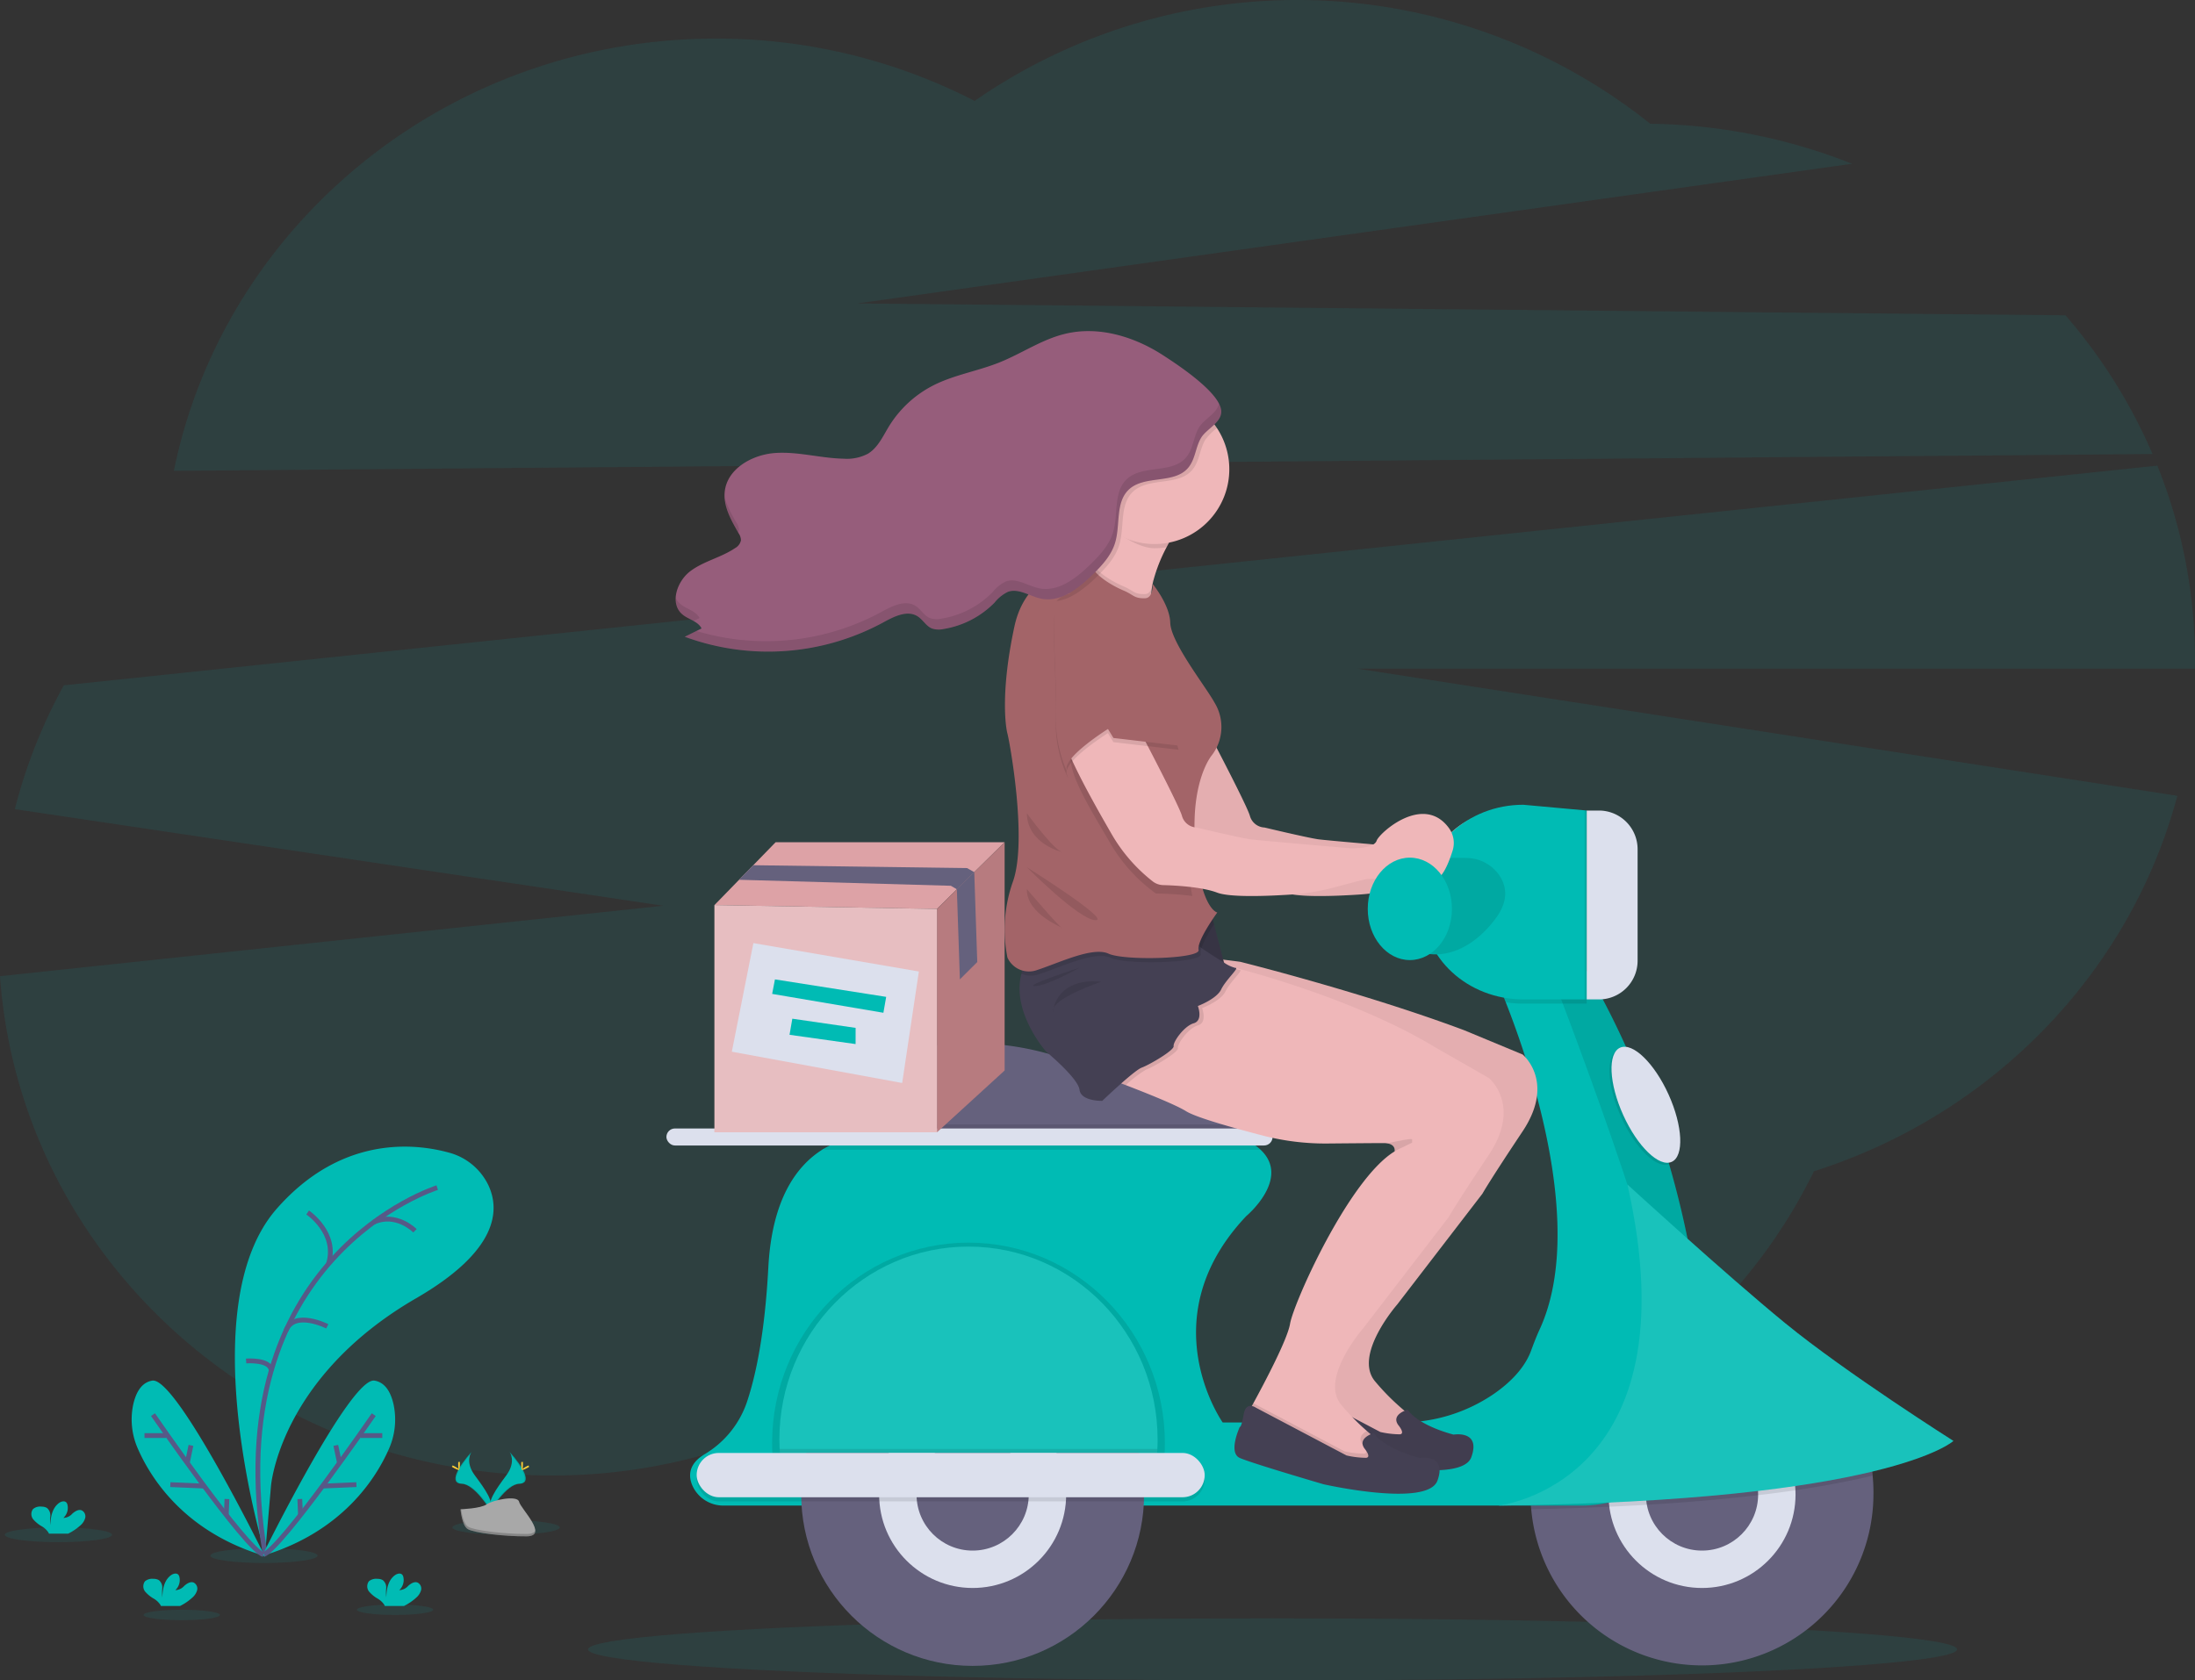 <svg xmlns="http://www.w3.org/2000/svg" width="457.042" height="350" viewBox="0 0 457.042 350"><rect x="0" y="0" width="457.042" height="350" fill="#333333" stroke="none"/><defs><style>.a,.b{fill:#00bbb4;}.a,.d,.m,.q{opacity:0.1;}.c,.j{fill:none;}.c{stroke:#565987;stroke-miterlimit:10;}.e{fill:#ffd037;}.f{fill:#a8a8a8;}.g{opacity:0.2;}.h{fill:#efb7b9;}.i{opacity:0.05;}.k{fill:#65617d;}.l{fill:#dce0ed;}.m,.t{fill:#fff;}.n{fill:#444053;}.o{fill:#a36468;}.p{fill:#965d7b;}.r{fill:#dda2a6;}.s{fill:#b77b7f;}.t{opacity:0.3;}</style></defs><g transform="translate(0 -0.006)"><path class="a" d="M567.524,140.118A111.31,111.31,0,0,0,549.4,111.231l-251.522-2.479L504.961,79.667a117.64,117.64,0,0,0-42.018-8.334,117.765,117.765,0,0,0-140.676-4.76,117.259,117.259,0,0,0-53.84-12.981c-55.886,0-102.452,38.708-112.9,90.034Z" transform="translate(-119.327 -45.55)"/><path class="a" d="M528.9,310.32a108.738,108.738,0,0,0-7.836-40.63L85.148,315.447a109.471,109.471,0,0,0-10.2,25.793l135,20.12L71.86,376.032c4.154,58.106,53.965,103.988,114.814,103.988a116.5,116.5,0,0,0,79.087-30.587,116.5,116.5,0,0,0,79.749,31.2c45.939,0,85.586-26.156,104.049-63.973,37.043-11.756,65.816-41.274,75.664-78.2L354.51,311.981H528.884C528.893,311.427,528.9,310.873,528.9,310.32Z" transform="translate(-71.86 -172.704)"/><ellipse class="a" cx="11.172" cy="1.536" rx="11.172" ry="1.536" transform="translate(0.991 318.138)"/><ellipse class="a" cx="11.172" cy="1.536" rx="11.172" ry="1.536" transform="translate(43.788 322.478)"/><ellipse class="a" cx="11.172" cy="1.536" rx="11.172" ry="1.536" transform="translate(94.201 316.602)"/><ellipse class="a" cx="7.944" cy="1.09" rx="7.944" ry="1.09" transform="translate(29.886 335.282)"/><ellipse class="a" cx="7.944" cy="1.09" rx="7.944" ry="1.09" transform="translate(74.31 334.191)"/><path class="b" d="M191.189,682.345s-15.672-51.369,2.449-71.943c13.56-15.4,28.947-13.552,35.84-11.648a12.738,12.738,0,0,1,8.221,6.832c2.41,5.192,1.973,13.634-15.036,23.482-28.48,16.49-30.249,39.106-30.249,39.106Z" transform="translate(-135.987 -358.677)"/><path class="c" d="M233.291,617.23s-46.194,14.443-35.835,76.3" transform="translate(-142.253 -369.867)"/><path class="c" d="M219.91,629.2s6.361,4.284,4.327,10.726" transform="translate(-155.85 -376.657)"/><path class="c" d="M260.249,634.814s-3.894-3.955-8.619-1.774" transform="translate(-173.845 -378.464)"/><path class="c" d="M218.083,682.281s-6.828-3.461-8.593.865" transform="translate(-149.939 -406.027)"/><path class="c" d="M190.3,700.647s5.127-.407,5.223,2.047" transform="translate(-139.052 -417.176)"/><path class="b" d="M198,746.632s18.355-37.337,23.4-36.519c2.393.389,3.5,2.743,4,5.11a15.058,15.058,0,0,1-1,9.112C221.8,730.285,214.78,741.643,198,746.632Z" transform="translate(-143.421 -422.552)"/><path class="c" d="M221.584,726.51s-19.263,27.934-22.984,29.159" transform="translate(-143.761 -431.862)"/><line class="c" x1="4.496" transform="translate(75.102 299.005)"/><line class="c" x1="7.044" y2="0.303" transform="translate(67.166 309.225)"/><line class="c" x2="0.766" y2="3.669" transform="translate(69.923 301.051)"/><line class="c" x2="0.138" y2="3.336" transform="translate(62.428 312.224)"/><path class="b" d="M162.925,746.632s-18.355-37.337-23.4-36.519c-2.393.389-3.5,2.743-4,5.11a15.027,15.027,0,0,0,1,9.086C139.135,730.285,146.132,741.643,162.925,746.632Z" transform="translate(-107.813 -422.552)"/><path class="c" d="M145.48,726.51s19.263,27.934,22.984,29.159" transform="translate(-113.625 -431.862)"/><line class="c" x2="4.496" transform="translate(30.085 299.005)"/><line class="c" x2="7.049" y2="0.303" transform="translate(35.468 309.225)"/><line class="c" x1="0.766" y2="3.669" transform="translate(38.994 301.051)"/><line class="c" x1="0.138" y2="3.336" transform="translate(47.116 312.224)"/><path class="b" d="M258.741,808.062a3.184,3.184,0,0,0,1.047-1.575,1.4,1.4,0,0,0-.731-1.605c-.671-.26-1.389.208-1.93.675a2.592,2.592,0,0,1-1.878.909,2.86,2.86,0,0,0,.865-2.674,1.116,1.116,0,0,0-.242-.545c-.372-.4-1.047-.225-1.493.087-1.419,1-1.813,2.921-1.822,4.656a8.863,8.863,0,0,1-.026-1.917,1.958,1.958,0,0,0-.723-1.7,2.112,2.112,0,0,0-1.095-.26,2.36,2.36,0,0,0-1.783.506,1.772,1.772,0,0,0,.069,2.189,6.975,6.975,0,0,0,1.843,1.475,4.115,4.115,0,0,1,1.3,1.255,1.3,1.3,0,0,1,.1.225h3.994a11.072,11.072,0,0,0,2.51-1.7Z" transform="translate(-172.117 -475.264)"/><path class="b" d="M97.108,773.311a3.176,3.176,0,0,0,1.047-1.575,1.411,1.411,0,0,0-.731-1.61c-.671-.255-1.385.212-1.93.679a2.587,2.587,0,0,1-1.878.9,2.847,2.847,0,0,0,.865-2.674,1.129,1.129,0,0,0-.247-.541c-.372-.4-1.047-.229-1.493.087-1.419,1-1.813,2.921-1.822,4.656a8.9,8.9,0,0,1-.026-1.921,1.946,1.946,0,0,0-.718-1.692,2.128,2.128,0,0,0-1.1-.26,2.263,2.263,0,0,0-1.783.506,1.74,1.74,0,0,0,.069,2.163,6.857,6.857,0,0,0,1.848,1.48,4.054,4.054,0,0,1,1.3,1.255,1.536,1.536,0,0,1,.1.225H94.6A11.146,11.146,0,0,0,97.108,773.311Z" transform="translate(-80.419 -455.549)"/><path class="b" d="M150.981,808.062a3.185,3.185,0,0,0,1.047-1.575,1.4,1.4,0,0,0-.731-1.605c-.671-.26-1.389.208-1.93.675a2.592,2.592,0,0,1-1.878.909,2.86,2.86,0,0,0,.865-2.674,1.116,1.116,0,0,0-.242-.545c-.372-.4-1.047-.225-1.493.087-1.419,1-1.813,2.921-1.822,4.656a8.861,8.861,0,0,1-.026-1.917,1.955,1.955,0,0,0-.718-1.7,2.138,2.138,0,0,0-1.1-.26,2.365,2.365,0,0,0-1.783.506,1.772,1.772,0,0,0,.069,2.189,6.975,6.975,0,0,0,1.843,1.475,4.115,4.115,0,0,1,1.3,1.255,1.3,1.3,0,0,1,.1.225h3.994A11.071,11.071,0,0,0,150.981,808.062Z" transform="translate(-110.984 -475.264)"/><path class="b" d="M311.67,744.43s1.5,1.96-.692,4.915-3.989,5.452-3.262,7.3c0,0,3.3-5.491,5.988-5.569S314.625,747.731,311.67,744.43Z" transform="translate(-205.57 -442.029)"/><path class="d" d="M311.783,744.43a2.481,2.481,0,0,1,.307.614c2.622,3.081,4.015,5.954,1.5,6.027-2.349.069-5.162,4.266-5.837,5.326.022.082.048.16.078.242,0,0,3.3-5.491,5.988-5.569S314.738,747.731,311.783,744.43Z" transform="translate(-205.683 -442.029)"/><path class="e" d="M323.046,749.623c0,.688-.078,1.246-.173,1.246s-.173-.558-.173-1.246.1-.363.195-.363S323.046,748.935,323.046,749.623Z" transform="translate(-214.164 -444.725)"/><path class="e" d="M324.163,751.472c-.606.329-1.134.528-1.177.433s.407-.433,1.013-.749.363-.091.411,0S324.769,751.144,324.163,751.472Z" transform="translate(-214.325 -445.752)"/><path class="b" d="M294.391,744.43s-1.5,1.96.692,4.915,3.994,5.452,3.262,7.3c0,0-3.3-5.491-5.988-5.569S291.454,747.731,294.391,744.43Z" transform="translate(-196.201 -442.029)"/><path class="d" d="M294.391,744.43a2.4,2.4,0,0,0-.3.614c-2.622,3.081-4.02,5.954-1.5,6.027,2.349.069,5.166,4.266,5.841,5.326-.026.082-.052.16-.082.242,0,0-3.3-5.491-5.988-5.569S291.453,747.731,294.391,744.43Z" transform="translate(-196.201 -442.029)"/><path class="e" d="M292.36,749.623c0,.688.078,1.246.173,1.246s.173-.558.173-1.246-.1-.363-.19-.363S292.36,748.935,292.36,749.623Z" transform="translate(-196.952 -444.725)"/><path class="e" d="M289.649,751.472c.606.329,1.134.528,1.181.433s-.411-.433-1.012-.749-.368-.091-.433,0S289.048,751.144,289.649,751.472Z" transform="translate(-195.198 -445.752)"/><path class="f" d="M293.46,769.084s4.188-.125,5.448-1.025,6.438-1.973,6.754-.532,6.287,7.165,1.562,7.2-10.977-.736-12.236-1.5S293.46,769.084,293.46,769.084Z" transform="translate(-197.576 -454.732)"/><path class="g" d="M307.31,777.189c-4.725.039-10.982-.736-12.241-1.5-.961-.584-1.341-2.678-1.467-3.648h-.143s.268,3.379,1.527,4.145,7.511,1.54,12.236,1.5c1.367,0,1.835-.5,1.809-1.216C308.838,776.912,308.323,777.18,307.31,777.189Z" transform="translate(-197.576 -457.692)"/><ellipse class="a" cx="142.537" cy="6.464" rx="142.537" ry="6.464" transform="translate(122.438 337.077)"/><path class="h" d="M630.24,390.571s9.087,17.191,9.792,19.644a3.314,3.314,0,0,0,3.063,2.449s9.052,2.163,11.215,2.453,20.916,1.874,20.916,1.874,4.76.147,5.335-1.584c.528-1.584,9.722-9.9,15.045-2.644a5.292,5.292,0,0,1,.77,4.725c-.978,3.115-2.986,8.061-5.14,4.985-3.029-4.327-6.551-3.111-6.551-.8s-4.846,1.45-6.43,1.774c-.865.177-3.842.969-6.417,1.661a46.732,46.732,0,0,1-9.138,1.519c-5.11.333-12.643.61-15.313-.4-3.224-1.224-8.844-1.506-11.25-1.571a3.7,3.7,0,0,1-2.194-.788,34.22,34.22,0,0,1-8.329-9.472c-3.751-6.49-11.466-19.93-10.947-23.824S630.24,390.571,630.24,390.571Z" transform="translate(-379.786 -240.299)"/><path class="i" d="M630.24,390.571s9.087,17.191,9.792,19.644a3.314,3.314,0,0,0,3.063,2.449s9.052,2.163,11.215,2.453,20.916,1.874,20.916,1.874,4.76.147,5.335-1.584c.528-1.584,9.722-9.9,15.045-2.644a5.292,5.292,0,0,1,.77,4.725c-.978,3.115-2.986,8.061-5.14,4.985-3.029-4.327-6.551-3.111-6.551-.8s-4.846,1.45-6.43,1.774c-.865.177-3.842.969-6.417,1.661a46.732,46.732,0,0,1-9.138,1.519c-5.11.333-12.643.61-15.313-.4-3.224-1.224-8.844-1.506-11.25-1.571a3.7,3.7,0,0,1-2.194-.788,34.22,34.22,0,0,1-8.329-9.472c-3.751-6.49-11.466-19.93-10.947-23.824S630.24,390.571,630.24,390.571Z" transform="translate(-379.786 -240.299)"/><path class="j" d="M850.084,590.884c-4.115,4.474-7.144,6.235-7,1.514.433-14.279-24.663-78.836-24.663-78.836l7.421-.562C842.036,540.9,848.059,569.6,850.084,590.884Z" transform="translate(-495.391 -310.736)"/><path class="k" d="M879.8,718.157a35.7,35.7,0,0,1-71.26,3.029c-.052-.58-.091-1.16-.108-1.731v-.03q-.026-.645-.026-1.3a35.7,35.7,0,1,1,71.394,0Z" transform="translate(-489.712 -406.855)"/><circle class="l" cx="19.471" cy="19.471" r="19.471" transform="translate(334.923 291.809)"/><circle class="k" cx="11.683" cy="11.683" r="11.683" transform="translate(342.712 299.598)"/><path class="k" d="M561.548,573.907l-85.958,1.731V562.969c.77-10.2,11.25-13.777,20.769-14.9a59.616,59.616,0,0,1,22.21,1.666c18.238,4.829,29.856,5.763,35.58,5.854a5.456,5.456,0,0,1,5.279,4.439c.273,1.449.541,3.029.792,4.586.19,1.22.372,2.423.536,3.544C561.232,571.389,561.548,573.907,561.548,573.907Z" transform="translate(-300.9 -330.416)"/><path class="b" d="M589.483,624.311H410.917a7.031,7.031,0,0,1-6.512-4.21c-1.346-3.215.536-5.266,2.544-6.469a20.228,20.228,0,0,0,8.792-10.757c1.9-5.625,3.764-14.426,4.5-28.177.753-14.223,5.9-21.254,11.466-24.663h0a22.7,22.7,0,0,1,15.066-2.748l72.4.58a13.915,13.915,0,0,1,3.535,2.306c6.451,6.006-2.955,13.846-2.955,13.846C499.557,585.365,514.844,607,514.844,607h37.047a34.092,34.092,0,0,0,19.406-5.941c5.006-3.461,6.923-6.806,7.693-8.831.571-1.549,1.151-3.094,1.843-4.591,9.718-21.076-2-55.363-7.061-68.183-1.255-3.189-2.1-5.049-2.1-5.049l11.618-.865,7.356-.558h.074c16.191,27.926,22.21,56.622,24.231,77.884.19,2,.346,3.946.472,5.811a25.961,25.961,0,0,1-25.94,27.636Z" transform="translate(-260.258 -310.725)"/><path class="d" d="M560.761,590.354H475.59V586.81h84.634C560.414,588.009,560.6,589.211,560.761,590.354Z" transform="translate(-300.9 -352.609)"/><path class="d" d="M559.1,594.819h-90.32a1.73,1.73,0,0,1-.684-.138,22.7,22.7,0,0,1,15.066-2.748l72.4.58A13.915,13.915,0,0,1,559.1,594.819Z" transform="translate(-296.651 -355.344)"/><rect class="l" width="126.216" height="3.544" rx="1.772" transform="translate(138.759 235.045)"/><path class="d" d="M850.084,590.884c-4.115,4.474-7.144,6.235-7,1.514.433-14.279-24.663-78.836-24.663-78.836l7.421-.562C842.036,540.9,848.059,569.6,850.084,590.884Z" transform="translate(-495.391 -310.736)"/><path class="d" d="M879.627,714.28c-4.262,1.021-9.519,2.06-16.01,3.029q-3.622.532-7.788,1.021c-6.633.788-14.3,1.475-23.166,2q-3.764.225-7.819.411-7.594.346-16.256.528l-.108-1.731v-.03c8.07-3.258,20.769-11.951,22.811-34.594a35.714,35.714,0,0,1,48.34,29.4Z" transform="translate(-489.752 -406.911)"/><path class="b" d="M792.92,682.591s40.976-4.448,26.861-66.881c0,0,20.245,18.562,32.841,28.878s35.048,24.538,35.048,24.538S874.266,681.652,792.92,682.591Z" transform="translate(-480.925 -369.004)"/><path class="m" d="M792.92,682.591s40.976-4.448,26.861-66.881c0,0,20.245,18.562,32.841,28.878s35.048,24.538,35.048,24.538S874.266,681.652,792.92,682.591Z" transform="translate(-480.925 -369.004)"/><circle class="k" cx="35.697" cy="35.697" r="35.697" transform="translate(166.828 275.583)"/><circle class="l" cx="19.471" cy="19.471" r="19.471" transform="translate(183.054 291.809)"/><circle class="k" cx="11.683" cy="11.683" r="11.683" transform="translate(190.842 299.598)"/><path class="d" d="M525.2,685.447c0-23.049-18.307-41.737-40.889-41.737S443.42,662.4,443.42,685.447q0,1.463.1,2.895H525.1Q525.2,686.91,525.2,685.447Z" transform="translate(-282.65 -384.889)"/><path class="b" d="M525.669,685.813c0-22.2-17.628-40.193-39.375-40.193s-39.375,18-39.375,40.193c0,.939.035,1.865.1,2.787h78.559C525.635,687.677,525.669,686.751,525.669,685.813Z" transform="translate(-284.635 -385.973)"/><path class="m" d="M525.669,685.813c0,.645,0,1.3-.048,1.921,0,.29-.03.576-.048.865H447.015c0-.29-.035-.576-.048-.865-.03-.636-.048-1.3-.048-1.921,0-22.2,17.628-40.193,39.375-40.193S525.669,663.616,525.669,685.813Z" transform="translate(-284.635 -385.973)"/><path class="d" d="M525.684,743c0,.29-.03.575-.048.865H447.078c0-.29-.035-.575-.048-.865Z" transform="translate(-284.698 -441.217)"/><rect class="d" width="105.784" height="9.229" rx="4.615" transform="translate(145.059 303.492)"/><rect class="l" width="105.784" height="9.229" rx="4.615" transform="translate(145.059 302.626)"/><ellipse class="d" cx="5.184" cy="13.05" rx="5.184" ry="13.05" transform="translate(332.175 220.787) rotate(-24.33)"/><ellipse class="l" cx="5.184" cy="13.05" rx="5.184" ry="13.05" transform="translate(332.607 220.353) rotate(-24.33)"/><path class="d" d="M810.555,513v6.78h-13.2a22.74,22.74,0,0,1-3.669-.294c-1.255-3.189-2.1-5.049-2.1-5.049l11.618-.865Z" transform="translate(-480.17 -310.736)"/><path class="b" d="M790.6,473.484h-13.2c-11.592,0-20.985-8.654-20.985-19.372v-1.8c0-10.7,9.394-19.367,20.985-19.367l13.2,1.2Z" transform="translate(-460.218 -265.323)"/><path class="b" d="M766.591,458.883s7.9,4.219,3.353,11.358c0,0-5.573,9.138-14.335,8.273l-3.189-19.631S762.913,457.909,766.591,458.883Z" transform="translate(-457.949 -279.789)"/><path class="d" d="M763.569,458.495a8.394,8.394,0,0,1,6.421,3.384c1.406,1.947,2.246,4.786-.026,8.355,0,0-5.573,9.138-14.335,8.273l-3.189-19.631A93.1,93.1,0,0,1,763.569,458.495Z" transform="translate(-457.96 -279.782)"/><path class="d" d="M762.56,390.17H765.1a8.057,8.057,0,0,1,8.057,8.057v23.227a8.057,8.057,0,0,1-8.057,8.057H762.56Z" transform="translate(-432.608 -221.344)"/><path class="l" d="M763.56,390.17H766.1a8.057,8.057,0,0,1,8.057,8.057v23.227a8.057,8.057,0,0,1-8.057,8.057H763.56Z" transform="translate(-433.176 -221.344)"/><path class="h" d="M618.88,526.6s2.038.744,4.76,1.783c4.327,1.666,10.428,4.1,12.548,5.43s10.025,3.522,15.945,5.063a51.921,51.921,0,0,0,13.439,1.657c4.6-.043,10.181-.087,11.722-.087a4.848,4.848,0,0,1,.8.061c1.618.268,1.553,1.354,1.514,1.614v.056c-9.519,5.768-21.059,31.586-21.777,35.913-.541,3.245-5.3,12.241-7.641,16.542-.787,1.441-1.3,2.354-1.3,2.354l2.886,3.314,8.364,3.751,7.931,3.461s8.368.433,8.511,0,.143-4.9.143-4.9a23.627,23.627,0,0,1-2.89-2.2,47.815,47.815,0,0,1-5.331-5.448c-4.612-5.482,4.617-16.01,4.617-16.01l17.74-23.075s1.441-2.6,8.364-12.981,0-16.01,0-16.01l-12.185-5.058c-21.133-7.91-46.622-14.248-46.622-14.248l-.363-.048-5.4-.675Z" transform="translate(-382.19 -307.253)"/><path class="n" d="M709.222,719.861s1.514,1.787.381,1.947a18.85,18.85,0,0,1-4.111-.485l-18.878-9.952s-2.055-1.462-2.54,1.406-.813,2.6-.813,2.6-2.488,5.352,0,6.46,17.433,5.491,17.433,5.491,21.691,4.924,23.746-.757-3.678-4.7-3.678-4.7-7.139-1.731-9.575-5.192C711.169,716.672,707.655,717.645,709.222,719.861Z" transform="translate(-418.086 -423.062)"/><path class="i" d="M699.213,526.889l-12.185-5.058c-21.133-7.91-46.622-14.248-46.622-14.248l-.363-.048-5.4-.675L618.88,526.6s2.038.744,4.76,1.783c4.327,1.666,10.428,4.1,12.548,5.43s10.025,3.522,15.945,5.063a51.921,51.921,0,0,0,13.439,1.657c4.6-.043,10.181-.087,11.722-.087a4.848,4.848,0,0,1,.8.061c1.618.268,1.553,1.354,1.514,1.614v.056c-9.519,5.768-21.059,31.586-21.777,35.913-.541,3.245-5.3,12.241-7.641,16.542l-.316.58c-.627-.1-1.411.121-1.687,1.757-.489,2.864-.813,2.6-.813,2.6s-2.488,5.352,0,6.46,17.42,5.491,17.42,5.491,21.691,4.924,23.746-.757-3.678-4.7-3.678-4.7-7.139-1.731-9.575-5.192a4.779,4.779,0,0,0-.632.234c-.255-.208-.528-.433-.818-.684a47.8,47.8,0,0,1-5.331-5.448c-4.612-5.482,4.617-16.01,4.617-16.01l17.74-23.075s1.441-2.6,8.364-12.981S699.213,526.889,699.213,526.889Z" transform="translate(-382.19 -307.253)"/><path class="h" d="M585.3,299.068l.658.831.368.463,2.293,2.886s5.474,1.757,10.272,2.895c5,1.181,9.26,1.7,5.872-1.129-2.1-1.752-2.241-4.686-1.475-7.832a32.41,32.41,0,0,1,2.752-6.966q.255-.493.506-.961a57.735,57.735,0,0,1,3.565-5.759,102.376,102.376,0,0,0-9.558-5.872c-3.963-2.051-7.217-2.947-5.153,1.112,1.324,2.6.891,5.512-.346,8.3-.1.221-.2.433-.307.662a29.762,29.762,0,0,1-4.085,6.01A47.426,47.426,0,0,1,585.3,299.068Z" transform="translate(-363.14 -176.22)"/><path class="n" d="M571.294,436.24l2.934,2.678,2.834,10.9h-4.729l-5.223-6.793Z" transform="translate(-321.727 -247.48)"/><path class="d" d="M567.11,443.029l3.159,4.106,2.064,2.687h4.729l-.485-1.865-2.064-7.944-.286-1.095-2.934-2.678-4.007,6.5Z" transform="translate(-321.727 -247.48)"/><path class="d" d="M567.11,443.029l3.159,4.106,2.064,2.687h4.729l-.485-1.865-2.064-7.944-.286-1.095-2.934-2.678-4.007,6.5Z" transform="translate(-321.727 -247.48)"/><path class="h" d="M602.64,533.155s2.038.744,4.76,1.783c4.327,1.666,10.428,4.1,12.548,5.43s10.025,3.522,15.945,5.063a51.926,51.926,0,0,0,13.439,1.661c4.6-.043,10.181-.087,11.722-.087a4.848,4.848,0,0,1,.8.061c1.618.268,1.553,1.354,1.514,1.614v.056c-9.519,5.768-21.059,31.586-21.777,35.913-.541,3.245-5.3,12.241-7.641,16.542-.787,1.441-1.3,2.354-1.3,2.354l2.886,3.314,8.359,3.747,7.931,3.461s8.368.433,8.511,0,.143-4.9.143-4.9a23.629,23.629,0,0,1-2.89-2.2,47.811,47.811,0,0,1-5.331-5.448c-4.612-5.482,4.617-16.01,4.617-16.01l17.74-23.075s1.441-2.6,8.364-12.981,0-16.01,0-16.01l-11.1-6.348C654.576,516.57,630.2,510.513,630.2,510.513l-.363-.048-5.4-.675Z" transform="translate(-372.977 -308.915)"/><path class="d" d="M672,723.362l2.886,3.314,8.364,3.751,7.931,3.461s8.368.433,8.511,0,.143-4.9.143-4.9a23.624,23.624,0,0,1-2.89-2.2c-.9.48-1.912,1.38-.93,2.774,0,0,1.514,1.783.381,1.947a18.575,18.575,0,0,1-4.111-.485l-18.878-9.952L673.3,721Z" transform="translate(-412.326 -428.736)"/><path class="n" d="M692.982,731.167s1.514,1.783.376,1.947a18.475,18.475,0,0,1-4.111-.489l-18.874-9.952s-2.055-1.458-2.544,1.406-.809,2.6-.809,2.6-2.488,5.357,0,6.464,17.416,5.474,17.416,5.474,21.686,4.92,23.742-.757-3.678-4.708-3.678-4.708-7.139-1.731-9.571-5.192C694.942,727.974,691.411,728.947,692.982,731.167Z" transform="translate(-408.873 -429.475)"/><path class="d" d="M605.3,285.933c2.5,1.731,6.317,4.47,9.575,4.47a15.97,15.97,0,0,0,2.51-.2,58.481,58.481,0,0,1,4.072-6.72s-19.038-13.271-14.711-4.76C608.173,281.554,606.767,282.943,605.3,285.933Z" transform="translate(-374.486 -176.213)"/><path class="h" d="M591.43,251.017a15.551,15.551,0,0,0,7.1,13.067,14.3,14.3,0,0,0,1.523.865,15.577,15.577,0,1,0-8.623-13.941Z" transform="translate(-366.617 -153.269)"/><path class="d" d="M602.64,533.155s2.038.744,4.76,1.783a22.947,22.947,0,0,1,4.193-3.224c1.588-.58,6.78-3.609,6.638-4.474s2.163-4.18,4.18-4.76.865-3.6.865-3.6,3.894-1.441,4.863-3.462,3.937-4.617,2.925-4.47a3.143,3.143,0,0,1-1.229-.48l-5.4-.675Z" transform="translate(-372.977 -308.915)"/><path class="n" d="M568.034,519.218s6.638,5.482,6.945,7.931,4.738,2.311,4.738,2.311,6.637-6.348,8.221-6.923,6.78-3.609,6.637-4.474,2.163-4.18,4.18-4.76.865-3.6.865-3.6,3.894-1.441,4.863-3.462,3.938-4.617,2.925-4.47a7.331,7.331,0,0,1-2.358-1.121c-1.424-.865-3.228-2.038-4.7-3.029-1.558-1.056-2.748-1.9-2.748-1.9s-.679-.121-1.843-.29c-6.278-.909-26.727-3.228-31.474,4.327a11.454,11.454,0,0,0-1.406,3.232C560.756,511.04,568.034,519.218,568.034,519.218Z" transform="translate(-350.201 -300.17)"/><path class="d" d="M578.679,511.37s-6.776,3.825-9.3,3.825S578.679,511.37,578.679,511.37Z" transform="translate(-353.905 -309.811)"/><path class="d" d="M588.544,518.01s-10.09,3.392-10.09,6.058S577.51,516.928,588.544,518.01Z" transform="translate(-359.244 -313.531)"/><path class="d" d="M657.443,482.81,657.3,483A.432.432,0,0,0,657.443,482.81Z" transform="translate(-403.986 -293.609)"/><path class="d" d="M585.3,322.431l.658.831.368.463,2.293,2.886s5.474,1.757,10.272,2.895c5,1.181,9.26,1.7,5.872-1.129-2.1-1.752-2.241-4.686-1.475-7.832l-.151-.195s.151,2.916-1.575,2.973c-2.328.074-2.358-.71-4.5-1.614-2.765-1.168-5.6-3.12-6.4-4.638a47.433,47.433,0,0,1-5.361,5.361Z" transform="translate(-363.14 -199.583)"/><path class="d" d="M563.39,495.839a5,5,0,0,0,3.712.087c4.47-1.445,11.54-4.924,14.854-3.4,2.657,1.22,13.357,1.186,17.308.16.982-.255,1.545-.571,1.458-.943a2.6,2.6,0,0,1,.151-1.268,23.376,23.376,0,0,1,2.635-4.911l-.286-1.095-2.934-2.678-4.007,6.49c-6.278-.909-26.727-3.228-31.474,4.327A11.455,11.455,0,0,0,563.39,495.839Z" transform="translate(-350.71 -293.03)"/><path class="o" d="M555.9,399.339a4.908,4.908,0,0,0,6.2,2.6c4.47-1.441,11.54-4.924,14.854-3.4s19.185,1.09,18.753-.783,3.894-7.788,3.894-7.788-2.363-.433-3.825-8.148c-.216-1.125-.411-2.406-.576-3.86a49.121,49.121,0,0,1-.251-8.974c.584-8.351,3.509-11.76,3.509-11.76a9.708,9.708,0,0,0,.575-10.96c-1.813-3.327-9.13-12.548-9.229-16.659-.091-3.73-3.656-8.065-3.656-8.065s.151,2.916-1.575,2.973c-2.328.074-2.358-.71-4.5-1.614-3.154-1.333-6.4-3.682-6.607-5.253,0,0-13.223-.662-16.109,12.751s-1.874,20.769-1.441,22.357,4.18,22.067,1.151,30.721A29.815,29.815,0,0,0,555.9,399.339Z" transform="translate(-346.136 -199.905)"/><path class="d" d="M595.523,425.717a33.933,33.933,0,0,0,9.372,10.242,64.932,64.932,0,0,1,7.572.506c-.216-1.125-.433-2.406-.576-3.86a49.121,49.121,0,0,1-.251-8.974,3.267,3.267,0,0,1-1.7-2.094c-.723-2.453-7.157-14.136-7.157-14.136s-15.053-3.894-15.577,0S591.771,419.226,595.523,425.717Z" transform="translate(-364.203 -249.846)"/><path class="h" d="M597.544,390.571s9.087,17.191,9.792,19.644a3.314,3.314,0,0,0,3.063,2.449s9.052,2.163,11.215,2.453,20.929,1.874,20.929,1.874,4.76.147,5.335-1.584c.528-1.584,9.723-9.9,15.045-2.644a5.292,5.292,0,0,1,.77,4.725c-.978,3.115-2.986,8.061-5.14,4.985-3.029-4.327-6.551-3.111-6.551-.8s-4.846,1.45-6.43,1.774c-.865.177-3.842.969-6.417,1.661a46.728,46.728,0,0,1-9.16,1.519c-5.11.333-12.643.61-15.313-.4-3.219-1.224-8.84-1.506-11.25-1.571a3.7,3.7,0,0,1-2.194-.787,34.222,34.222,0,0,1-8.325-9.472c-3.751-6.49-11.466-19.93-10.947-23.824S597.544,390.571,597.544,390.571Z" transform="translate(-361.235 -240.299)"/><path class="d" d="M592.859,335.013a116.465,116.465,0,0,1,7.122,13.846c2.254,5.768,4.993,15.867,4.993,15.867l-13.56-1.588-1.151-1.874s-9.684,6.058-8.528,8.654-2.6-3.894-2.306-11.25-1.043-20.484,0-23.655S589.67,332.56,592.859,335.013Z" transform="translate(-359.579 -208.561)"/><path class="o" d="M579.45,356.673c-.29,7.356,3.462,13.846,2.306,11.25s8.528-8.654,8.528-8.654l1.138,1.874,13.556,1.588s-2.739-10.1-4.993-15.867a88.25,88.25,0,0,0-4.638-9.519c-1.389-2.523-2.484-4.327-2.484-4.327-1.865-1.441-5.824-2.285-8.983-2.086a11.632,11.632,0,0,0-1.467.177,4.08,4.08,0,0,0-2.808,1.527,2.017,2.017,0,0,0-.173.381C578.394,336.189,579.727,349.317,579.45,356.673Z" transform="translate(-359.583 -207.43)"/><path class="d" d="M566,437s5.733,7.9,7.464,8.113C573.451,445.13,566.1,443.49,566,437Z" transform="translate(-352.191 -267.62)"/><path class="d" d="M566,463s10.817,10.925,14.279,11.034S566,463,566,463Z" transform="translate(-352.191 -282.37)"/><path class="d" d="M566,473.54s6.923,8.113,7.356,8.113S565.877,478.84,566,473.54Z" transform="translate(-352.189 -288.35)"/><path class="d" d="M580.33,278.425a9.6,9.6,0,0,0,3.176-1.064c.372-.195.74-.411,1.1-.64a25.988,25.988,0,0,0,3.946-3.245c1.99-1.934,3.976-4.046,4.8-6.7a12.059,12.059,0,0,0,.407-1.869c.493-3.327.078-7,2.458-9.264a5.658,5.658,0,0,1,1.519-1.025c3.375-1.605,8.269-.567,10.787-3.462,1.6-1.835,1.562-4.383,2.791-6.378a13.4,13.4,0,0,1,2.4-2.41A15.577,15.577,0,1,0,592.233,264c-.1.221-.2.433-.307.662-2.973,6.058-9.446,11.371-9.446,11.371l.658.831A4.236,4.236,0,0,0,580.33,278.425Z" transform="translate(-360.32 -153.218)"/><path class="p" d="M503.65,233.478c-2.929,3.358-9.086,1.4-12.31,4.478-2.83,2.7-1.7,7.4-2.86,11.133-.822,2.652-2.808,4.76-4.8,6.7-2.9,2.821-6.607,5.686-10.571,4.876-2.349-.48-4.651-2.237-6.923-1.428a8.1,8.1,0,0,0-2.782,2.246,19.172,19.172,0,0,1-10.631,5.5,4.548,4.548,0,0,1-2.41-.112c-1.211-.493-1.865-1.817-2.968-2.523-2.163-1.385-4.941.035-7.187,1.272a50.291,50.291,0,0,1-41.313,2.973l3.5-1.731c-.744-1.519-2.756-1.852-4.037-2.964-2.639-2.289-1.086-6.867,1.7-8.965s6.4-2.83,9.294-4.79a2.411,2.411,0,0,0,1.242-1.631,2.6,2.6,0,0,0-.472-1.445c-1.54-2.713-3.245-5.625-2.9-8.727.528-4.76,5.724-7.685,10.5-8.018s9.5,1.1,14.279,1.186a9.36,9.36,0,0,0,5.028-1.034c2.073-1.246,3.115-3.622,4.374-5.686a23.223,23.223,0,0,1,9.3-8.576c4.327-2.185,9.225-2.951,13.725-4.76,4.6-1.843,8.775-4.76,13.582-5.932,6.979-1.731,14.456.532,20.484,4.444,2.9,1.882,12.176,7.923,12.115,11.786-.048,2.293-3.029,3.535-4.158,5.335C505.212,229.095,505.251,231.644,503.65,233.478Z" transform="translate(-256.316 -135.964)"/><g class="q" transform="translate(140.689 84.066)"><path d="M423.1,290.549a2.635,2.635,0,0,1,.472,1.445,1.462,1.462,0,0,1-.151.524c-1.272-2.241-2.6-4.617-2.808-7.118A27.518,27.518,0,0,0,423.1,290.549Z" transform="translate(-410.399 -265.682)"/><path d="M397.94,334.629c1.276,1.112,3.288,1.445,4.037,2.964l-1.237.614a13.918,13.918,0,0,1-2.367-1.415,4.072,4.072,0,0,1-1.35-3.362,3.717,3.717,0,0,0,.917,1.2Z" transform="translate(-397.01 -292.93)"/><path d="M442.281,283.255c2.246-1.237,5.028-2.657,7.187-1.272,1.1.705,1.757,2.029,2.968,2.523a4.531,4.531,0,0,0,2.406.112,19.185,19.185,0,0,0,10.635-5.5,7.967,7.967,0,0,1,2.782-2.246c2.259-.809,4.561.948,6.923,1.428,3.963.809,7.667-2.055,10.571-4.876,1.99-1.934,3.972-4.046,4.794-6.7,1.16-3.734.035-8.437,2.864-11.133,3.232-3.076,9.376-1.121,12.31-4.478,1.6-1.835,1.562-4.383,2.791-6.378,1.038-1.683,3.73-2.877,4.111-4.907a3.765,3.765,0,0,1,.48,1.731c-.048,2.293-3.029,3.535-4.158,5.335-1.229,1.995-1.194,4.543-2.791,6.378-2.934,3.358-9.086,1.4-12.31,4.478-2.83,2.7-1.7,7.4-2.864,11.133-.822,2.652-2.8,4.76-4.794,6.7-2.9,2.821-6.607,5.686-10.571,4.876-2.354-.48-4.656-2.237-6.923-1.428a8.016,8.016,0,0,0-2.782,2.246,19.186,19.186,0,0,1-10.636,5.5,4.531,4.531,0,0,1-2.406-.112c-1.212-.493-1.869-1.817-2.968-2.523-2.163-1.385-4.941.035-7.187,1.272a50.291,50.291,0,0,1-41.313,2.973l2.419-1.2A50.387,50.387,0,0,0,442.281,283.255Z" transform="translate(-399.501 -239.83)"/></g><path class="d" d="M741.014,596.363l3.639-1.761v-.688c0-.264-2.9.32-5.153.818C741.118,595.017,741.053,596.1,741.014,596.363Z" transform="translate(-450.619 -356.602)"/><ellipse class="b" cx="8.766" cy="10.666" rx="8.766" ry="10.666" transform="translate(284.792 178.639)"/><path class="r" d="M404.231,405.42l-14.093,13.9-46.328-.809,12.738-13.089Z" transform="translate(-195.047 -229.996)"/><path class="s" d="M464.973,452.964V405.42l-14.093,13.9v46.523Z" transform="translate(-255.789 -229.996)"/><path class="r" d="M343.81,435.67V483h46.328V436.479Z" transform="translate(-195.047 -247.157)"/><path class="t" d="M343.81,435.67V483h46.328V436.479Z" transform="translate(-195.047 -247.157)"/><path class="l" d="M391.116,459.895l-34.455-5.915L352.17,476.6l35.472,6.516Z" transform="translate(-199.79 -257.544)"/><path class="b" d="M395.322,475.089,372.16,471.45l-.58,3.02,23.162,3.929Z" transform="translate(-210.801 -267.455)"/><path class="b" d="M393.7,492.282,380.52,490.37l-.58,3.353,13.755,1.93Z" transform="translate(-215.544 -278.189)"/><path class="k" d="M464.709,438.548l-.627-18.718L460.46,423.4l.632,18.761Z" transform="translate(-261.224 -238.171)"/><path class="k" d="M358.611,416.49l44.519.6,1.5.844-3.622,3.574-1.25-.736-44.1-1.25Z" transform="translate(-201.77 -236.276)"/></g></svg>